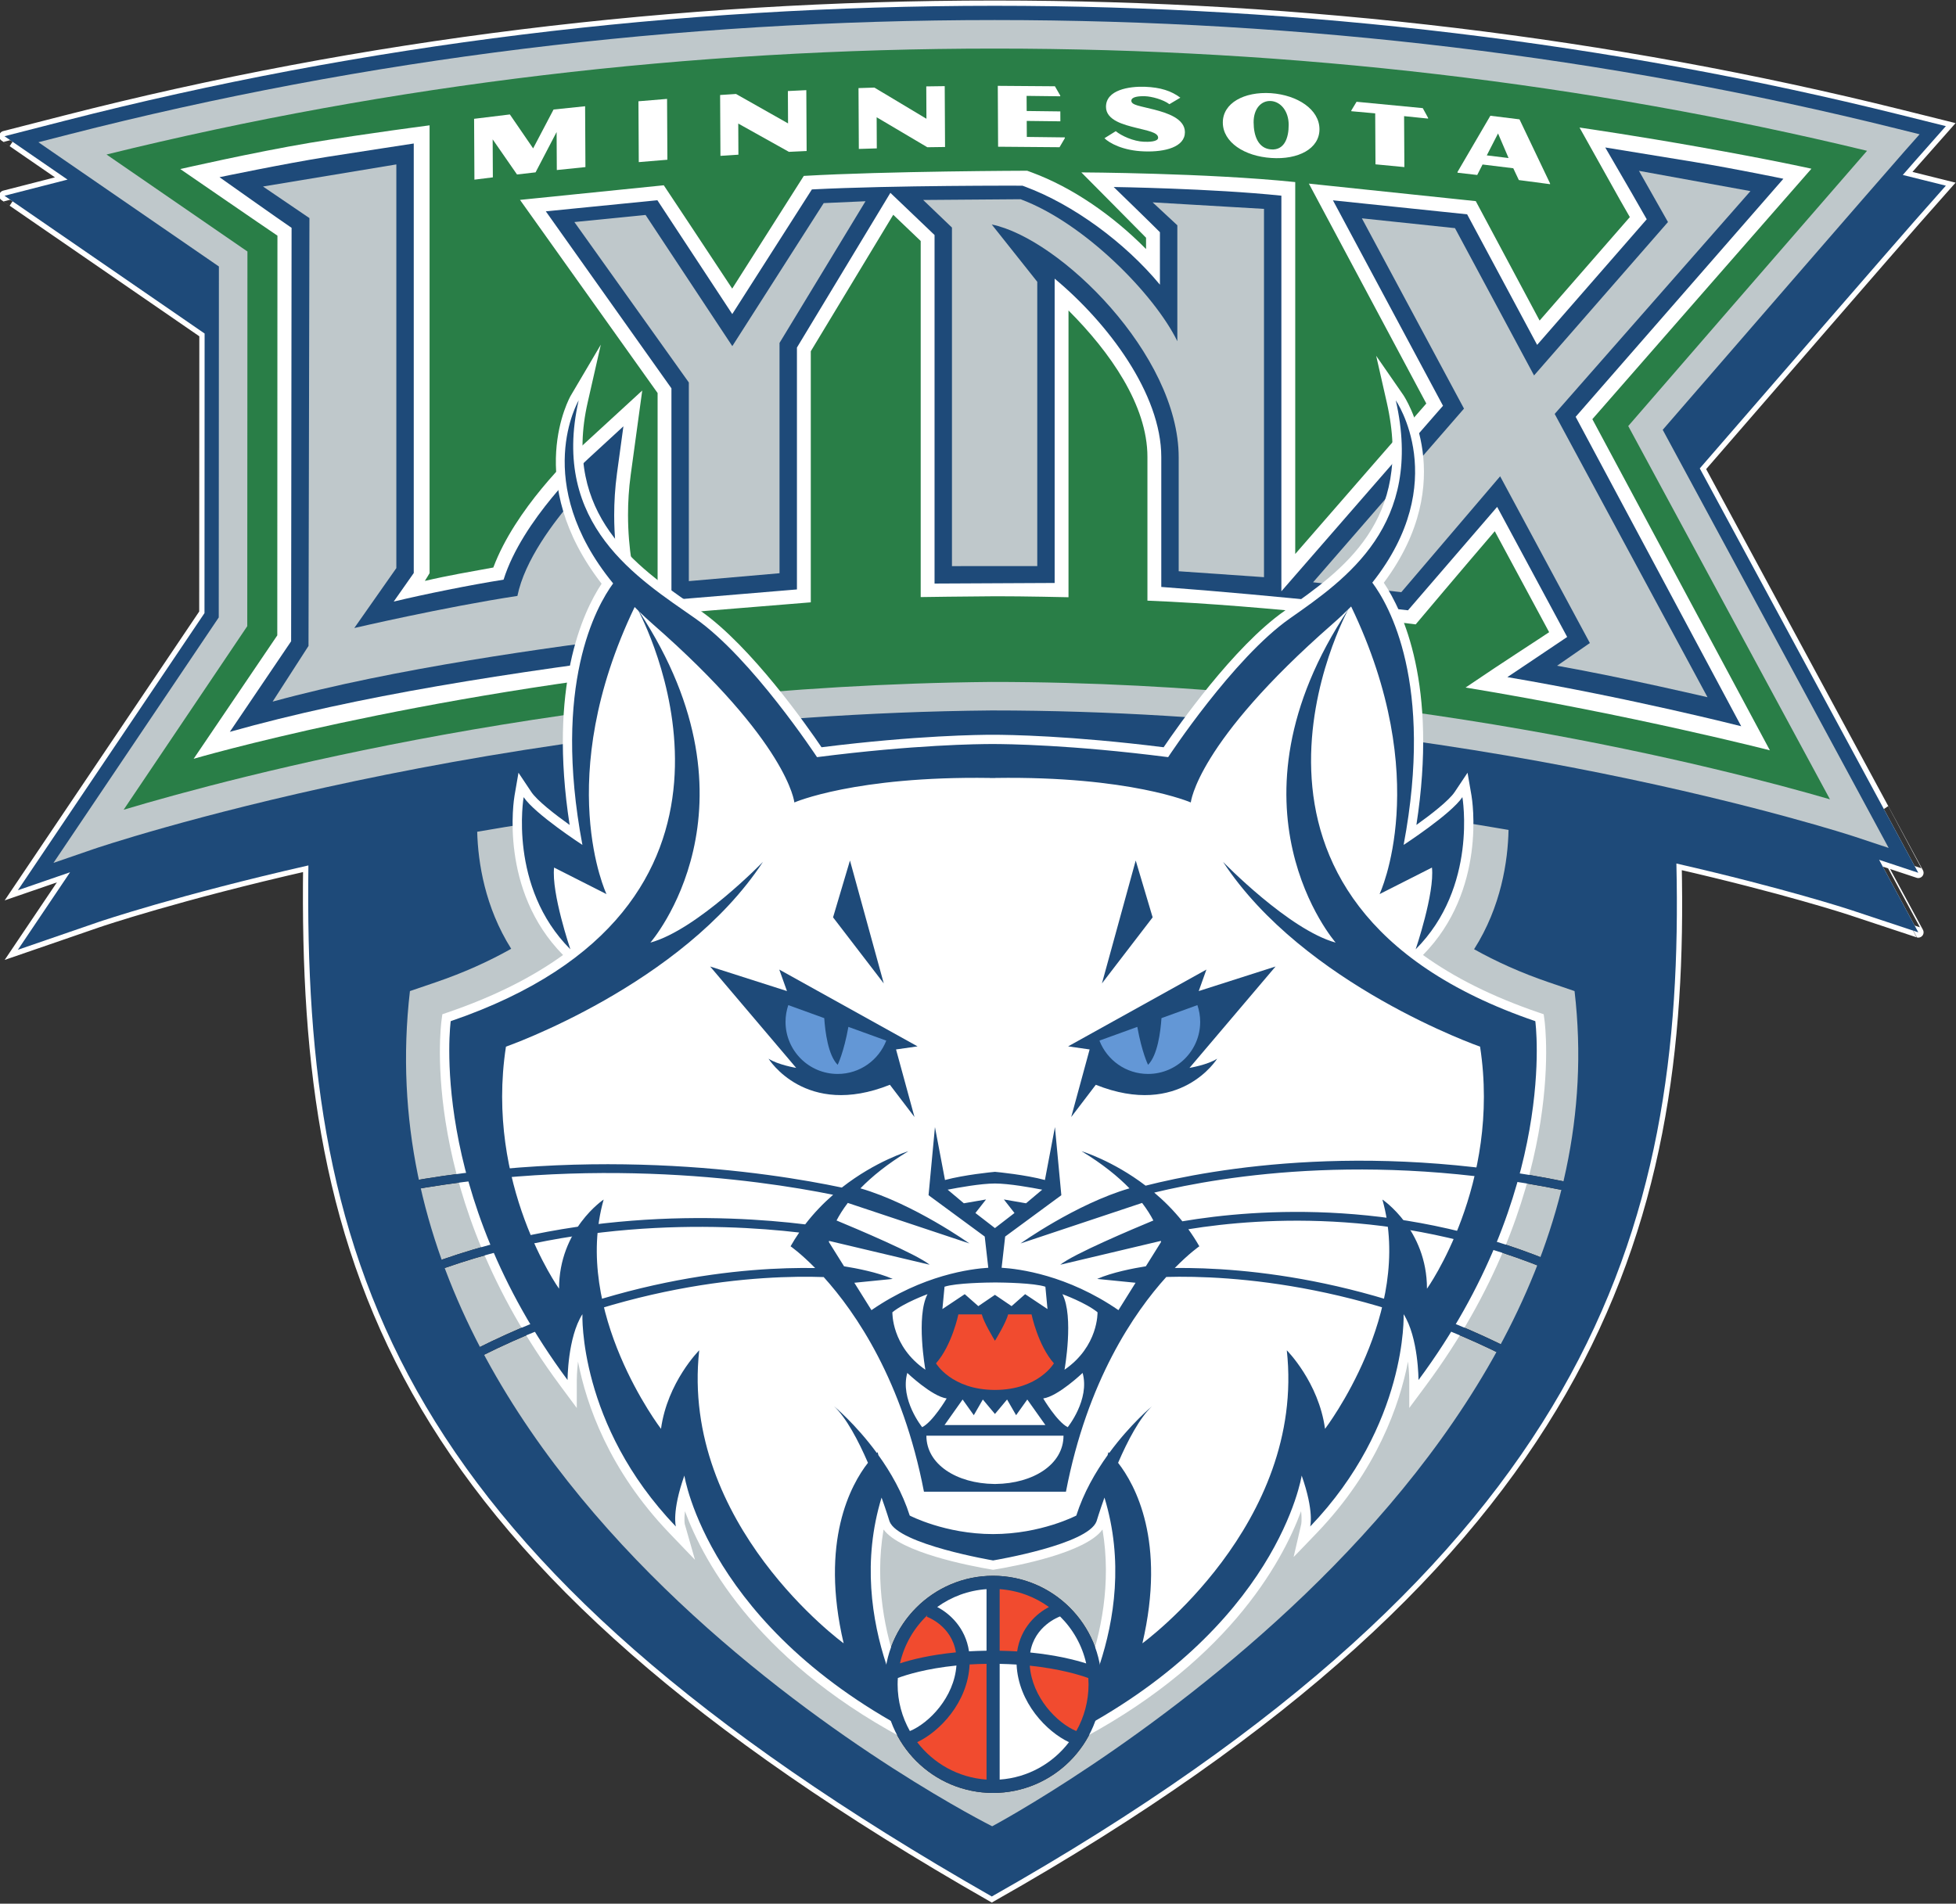 <?xml version="1.0" encoding="UTF-8" standalone="no"?>
<!-- Created with Inkscape (http://www.inkscape.org/) -->

<svg
   xmlns:dc="http://purl.org/dc/elements/1.1/"
   xmlns:cc="http://creativecommons.org/ns#"
   xmlns:rdf="http://www.w3.org/1999/02/22-rdf-syntax-ns#"
   xmlns:svg="http://www.w3.org/2000/svg"
   xmlns="http://www.w3.org/2000/svg"
   xmlns:sodipodi="http://sodipodi.sourceforge.net/DTD/sodipodi-0.dtd"
   xmlns:inkscape="http://www.inkscape.org/namespaces/inkscape"
   id="svg2985"
   version="1.1"
   inkscape:version="0.48.2 r9819"
   width="1001.147"
   height="974.546"
   xml:space="preserve"
   sodipodi:docname="A.svg"><rect width="100%" height="100%" fill="#333333" stroke="none"/><defs
     id="defs2989"><clipPath
       clipPathUnits="userSpaceOnUse"
       id="clipPath3011"><path
         d="M 0,612 792,612 792,0 0,0 0,612 z"
         id="path3013"
         inkscape:connector-curvature="0" /></clipPath><clipPath
       clipPathUnits="userSpaceOnUse"
       id="clipPath3061"><path
         d="m 123.63,323.146 209.47,0 0,99.854 -209.47,0 0,-99.854 z"
         id="path3063"
         inkscape:connector-curvature="0" /></clipPath><clipPath
       clipPathUnits="userSpaceOnUse"
       id="clipPath3083"><path
         d="m 0,-0.225 1,0 0,0.449 -1,0 0,-0.449 z"
         id="path3085"
         inkscape:connector-curvature="0" /></clipPath><linearGradient
       x1="0"
       y1="0"
       x2="1"
       y2="0"
       gradientUnits="userSpaceOnUse"
       gradientTransform="matrix(209.47,0,0,-219.848,123.63,373.636)"
       spreadMethod="pad"
       id="linearGradient3087"><stop
         style="stop-opacity:1;stop-color:#e2dcd7"
         offset="0"
         id="stop3089" /><stop
         style="stop-opacity:1;stop-color:#afa4ac"
         offset="0.264"
         id="stop3091" /><stop
         style="stop-opacity:1;stop-color:#afa4ac"
         offset="0.264"
         id="stop3093" /><stop
         style="stop-opacity:1;stop-color:#f6f6f6"
         offset="0.522"
         id="stop3095" /><stop
         style="stop-opacity:1;stop-color:#7e7378"
         offset="0.876"
         id="stop3097" /><stop
         style="stop-opacity:1;stop-color:#d3d2d2"
         offset="1"
         id="stop3099" /><stop
         style="stop-opacity:1;stop-color:#d3d2d2"
         offset="1"
         id="stop3101" /></linearGradient><clipPath
       clipPathUnits="userSpaceOnUse"
       id="clipPath3109"><path
         d="m 123.63,323.146 209.47,0 0,99.854 -209.47,0 0,-99.854 z"
         id="path3111"
         inkscape:connector-curvature="0" /></clipPath><clipPath
       clipPathUnits="userSpaceOnUse"
       id="clipPath3121"><path
         d="m 129.3,417.054 197.601,0 0,-86.272 -197.601,0 0,86.272 z"
         id="path3123"
         inkscape:connector-curvature="0" /></clipPath><clipPath
       clipPathUnits="userSpaceOnUse"
       id="clipPath3125"><path
         d="m 129.3,330.782 197.601,0 0,86.272 -197.601,0 0,-86.272 z"
         id="path3127"
         inkscape:connector-curvature="0" /></clipPath><clipPath
       clipPathUnits="userSpaceOnUse"
       id="clipPath3179"><path
         d="m 199.648,252.963 52.864,0 0,25.2 -52.864,0 0,-25.2 z"
         id="path3181"
         inkscape:connector-curvature="0" /></clipPath><clipPath
       clipPathUnits="userSpaceOnUse"
       id="clipPath3201"><path
         d="m 0,-0.225 1,0 0,0.449 -1,0 0,-0.449 z"
         id="path3203"
         inkscape:connector-curvature="0" /></clipPath><linearGradient
       x1="0"
       y1="0"
       x2="1"
       y2="0"
       gradientUnits="userSpaceOnUse"
       gradientTransform="matrix(52.864,0,0,-55.483,199.648,265.705)"
       spreadMethod="pad"
       id="linearGradient3205"><stop
         style="stop-opacity:1;stop-color:#e2dcd7"
         offset="0"
         id="stop3207" /><stop
         style="stop-opacity:1;stop-color:#afa4ac"
         offset="0.264"
         id="stop3209" /><stop
         style="stop-opacity:1;stop-color:#afa4ac"
         offset="0.264"
         id="stop3211" /><stop
         style="stop-opacity:1;stop-color:#f6f6f6"
         offset="0.522"
         id="stop3213" /><stop
         style="stop-opacity:1;stop-color:#7e7378"
         offset="0.876"
         id="stop3215" /><stop
         style="stop-opacity:1;stop-color:#d3d2d2"
         offset="1"
         id="stop3217" /><stop
         style="stop-opacity:1;stop-color:#d3d2d2"
         offset="1"
         id="stop3219" /></linearGradient><clipPath
       clipPathUnits="userSpaceOnUse"
       id="clipPath3227"><path
         d="m 199.648,252.963 52.864,0 0,25.2 -52.864,0 0,-25.2 z"
         id="path3229"
         inkscape:connector-curvature="0" /></clipPath><clipPath
       clipPathUnits="userSpaceOnUse"
       id="clipPath3239"><path
         d="m 201.079,276.663 49.868,0 0,-21.773 -49.868,0 0,21.773 z"
         id="path3241"
         inkscape:connector-curvature="0" /></clipPath><clipPath
       clipPathUnits="userSpaceOnUse"
       id="clipPath3243"><path
         d="m 201.079,254.89 49.868,0 0,21.772 -49.868,0 0,-21.772 z"
         id="path3245"
         inkscape:connector-curvature="0" /></clipPath><clipPath
       clipPathUnits="userSpaceOnUse"
       id="clipPath16910"><path
         inkscape:connector-curvature="0"
         d="m 501.024,27.012 64.488,0 0,36.768 -64.488,0 0,-36.768 z"
         id="path16912" /></clipPath><clipPath
       clipPathUnits="userSpaceOnUse"
       id="clipPath17291"><path
         inkscape:connector-curvature="0"
         d="m 36,742.6 171.005,0 0,35.4 L 36,778 36,742.6 z"
         id="path17293" /></clipPath><clipPath
       clipPathUnits="userSpaceOnUse"
       id="clipPath17275"><path
         inkscape:connector-curvature="0"
         d="m 36,742.6 170.895,0 0,35.4 L 36,778 36,742.6 z"
         id="path17277" /></clipPath><clipPath
       clipPathUnits="userSpaceOnUse"
       id="clipPath34615"><path
         inkscape:connector-curvature="0"
         d="M 0,792 612,792 612,0 0,0 0,792 z"
         id="path34617" /></clipPath><clipPath
       clipPathUnits="userSpaceOnUse"
       id="clipPath40428"><path
         inkscape:connector-curvature="0"
         d="m 168.996,218.893 146.004,0 0,130.948 -146.004,0 0,-130.948 z"
         id="path40430" /></clipPath><clipPath
       clipPathUnits="userSpaceOnUse"
       id="clipPath40416"><path
         inkscape:connector-curvature="0"
         d="m 263.8,285.634 c 1.831,-1.324 4.074,-2.444 6.725,-3.349 l 0,0 0.314,-0.107 0.045,-0.33 c 0.057,-0.413 1.298,-10.253 -6.913,-21.327 l 0,0 -0.97,-1.308 -0.002,1.629 c 0,0.01 -0.003,0.468 -0.071,1.078 l 0,0 c -0.487,-2.499 -1.799,-6.326 -5.318,-9.997 l 0,0 c 0,0 -1.358,-1.416 -1.355,-1.403 l 0,0 0.443,1.911 c 0.001,0.005 0.051,0.244 -0.007,0.759 l 0,0 c -1.132,-3.058 -4.399,-9.01 -13.47,-13.636 l 0,0 c 0,0 -1.877,-0.958 -1.878,-0.958 l 0,0 1.187,1.742 c 0.042,0.061 3.65,5.46 2.578,11.784 l 0,0 c -0.98,-1.359 -5.012,-2.124 -6.291,-2.335 l 0,0 -0.089,-0.015 -0.089,0.015 c -1.283,0.217 -5.32,0.995 -6.3,2.335 l 0,0 c -1.071,-6.323 2.536,-11.723 2.577,-11.783 l 0,0 1.195,-1.747 -1.885,0.962 c -9.072,4.626 -12.338,10.579 -13.469,13.636 l 0,0 c -0.06,-0.513 -0.01,-0.749 -0.012,-0.746 l 0,0 0.598,-2.092 -1.505,1.571 c -3.518,3.671 -4.831,7.496 -5.318,9.996 l 0,0 c -0.069,-0.61 -0.071,-1.067 -0.071,-1.077 l 0,0 0,-1.632 -0.973,1.311 c -8.21,11.074 -6.969,20.914 -6.913,21.327 l 0,0 0.046,0.33 0.314,0.107 c 2.651,0.905 4.893,2.024 6.725,3.348 l 0,0 c -2.447,2.48 -2.918,5.61 -2.942,7.534 l 0,0 c -0.698,-0.113 -1.389,-0.227 -2.064,-0.343 l 0,0 c 0.048,-1.802 0.45,-4.398 1.982,-6.827 l 0,0 c -1.3,-0.732 -2.757,-1.393 -4.403,-1.954 l 0,0 -1.503,-0.513 c -3.477,-30.033 33.957,-48.718 33.957,-48.718 l 0,0 c 0,0 37.349,19.86 33.965,48.718 l 0,0 -1.504,0.513 c -1.625,0.554 -3.067,1.206 -4.356,1.928 l 0,0 c 1.579,2.483 1.973,5.147 2.009,6.96 l 0,0 c -0.668,0.115 -1.354,0.228 -2.048,0.339 l 0,0 c -0.007,-1.913 -0.449,-5.11 -2.941,-7.636"
         id="path40418" /></clipPath><clipPath
       clipPathUnits="userSpaceOnUse"
       id="clipPath40284"><path
         inkscape:connector-curvature="0"
         d="m 168.996,218.893 146.004,0 0,130.948 -146.004,0 0,-130.948 z"
         id="path40286" /></clipPath></defs><sodipodi:namedview
     pagecolor="#ffffff"
     bordercolor="#666666"
     borderopacity="1"
     objecttolerance="10"
     gridtolerance="10"
     guidetolerance="10"
     inkscape:pageopacity="0"
     inkscape:pageshadow="2"
     inkscape:window-width="1054"
     inkscape:window-height="1037"
     id="namedview2987"
     showgrid="false"
     fit-margin-left="0.5"
     fit-margin-bottom="0.5"
     fit-margin-top="0.5"
     fit-margin-right="0.5"
     inkscape:zoom="0.43628026"
     inkscape:cx="400.54988"
     inkscape:cy="354.18771"
     inkscape:window-x="856"
     inkscape:window-y="-19"
     inkscape:window-maximized="0"
     inkscape:current-layer="g3105" /><g
     id="g2993"
     inkscape:groupmode="layer"
     inkscape:label="Redbox_Style_Guide-API"
     transform="matrix(1.25,0,0,-1.25,-2266.825,3372.411)"><g
       id="g3069"><g
         id="g3071"><g
           id="g3077"><g
             id="g3079"><g
               id="g3081"
               clip-path="url(#clipPath3083)"><path
                 d="m 126.351,423 c -1.464,0 -2.667,-1.228 -2.719,-2.751 l 0,0 0,-93.226 c 0.052,-1.524 1.255,-2.751 2.719,-2.751 l 0,0 204.029,0 c 1.496,0 2.72,1.283 2.72,2.855 l 0,0 0,93.018 c 0,1.571 -1.224,2.855 -2.72,2.855 l 0,0 -204.029,0 z"
                 style="fill:url(#linearGradient3087);stroke:none"
                 id="path3103"
                 inkscape:connector-curvature="0" /></g></g></g></g></g><g
       id="g3105"
       transform="translate(62.561,-22.042)"><g
         id="g40280"
         transform="matrix(7.021,0,0,7.021,481.428,323.419)"><g
           id="g40282"
           clip-path="url(#clipPath40284)"><g
             id="g40288"
             transform="translate(290.693,294.12)"><path
               d="m 0,0 -10.751,19.898 c 3.688,4.256 11.525,13.296 12.534,14.437 l 1.818,2.055 -2.512,0.625 c 0.324,0.372 0.566,0.649 0.694,0.793 l 1.818,2.055 -2.663,0.663 c -16.953,4.218 -34.723,6.357 -52.815,6.357 -18.614,0 -36.85,-2.254 -54.201,-6.7 l -3.543,-0.908 c -0.011,0.007 3.003,-2.067 3.003,-2.067 l 0.675,-0.465 c -0.045,-0.012 -0.09,-0.022 -0.135,-0.033 l -3.543,-0.908 c -0.011,0.007 3.003,-2.068 3.003,-2.068 l 8.668,-5.968 -0.007,-16.309 -8.11,-12.046 -2.774,-4.12 3.044,1.049 -0.27,-0.402 -2.774,-4.12 4.696,1.618 c 0.1,0.034 4.655,1.577 12.248,3.303 -0.312,-23.664 5.281,-40.406 39.856,-60.143 34.864,19.728 40.412,38.806 39.926,60.255 6.288,-1.44 10.037,-2.665 10.127,-2.695 l 3.981,-1.32 C 1.994,-7.164 0,-3.473 0,-3.473 l -0.292,0.54 2.285,-0.757 C 1.994,-3.691 0,0 0,0"
               style="fill:#ffffff;fill-opacity:1;fill-rule:nonzero;stroke:none"
               id="path40290"
               inkscape:connector-curvature="0" /></g><g
             id="g40292"
             transform="translate(290.693,294.12)"><path
               d="m 0,0 -10.751,19.898 c 3.688,4.256 11.525,13.296 12.534,14.437 l 1.818,2.055 -2.512,0.625 c 0.324,0.372 0.566,0.649 0.694,0.793 l 1.818,2.055 -2.663,0.663 c -16.953,4.218 -34.723,6.357 -52.815,6.357 -18.614,0 -36.85,-2.254 -54.201,-6.7 l -3.543,-0.908 c -0.011,0.007 3.003,-2.067 3.003,-2.067 l 0.675,-0.465 c -0.045,-0.012 -0.09,-0.022 -0.135,-0.033 l -3.543,-0.908 c -0.011,0.007 3.003,-2.068 3.003,-2.068 l 8.668,-5.968 -0.007,-16.309 -8.11,-12.046 -2.774,-4.12 3.044,1.049 -0.27,-0.402 -2.774,-4.12 4.696,1.618 c 0.1,0.034 4.655,1.577 12.248,3.303 -0.312,-23.664 5.281,-40.406 39.856,-60.143 34.864,19.728 40.412,38.806 39.926,60.255 6.288,-1.44 10.037,-2.665 10.127,-2.695 l 3.981,-1.32 C 1.994,-7.164 0,-3.473 0,-3.473 l -0.292,0.54 2.285,-0.757 C 1.994,-3.691 0,0 0,0 z"
               style="fill:none;stroke:#ffffff;stroke-width:0.616;stroke-linecap:butt;stroke-linejoin:miter;stroke-miterlimit:4;stroke-opacity:1;stroke-dasharray:none"
               id="path40294"
               inkscape:connector-curvature="0" /></g><g
             id="g40296"
             transform="translate(290.693,294.12)"><path
               d="m 0,0 -10.751,19.898 c 3.688,4.256 11.525,13.296 12.534,14.437 l 1.818,2.055 -2.512,0.625 c 0.324,0.372 0.566,0.649 0.694,0.793 l 1.818,2.055 -2.663,0.663 c -16.953,4.218 -34.723,6.357 -52.815,6.357 -18.614,0 -36.85,-2.254 -54.201,-6.7 l -3.543,-0.908 c -0.011,0.007 3.003,-2.067 3.003,-2.067 l 0.675,-0.465 c -0.045,-0.012 -0.09,-0.022 -0.135,-0.033 l -3.543,-0.908 c -0.011,0.007 3.003,-2.068 3.003,-2.068 l 8.668,-5.968 -0.007,-16.309 -8.11,-12.046 -2.774,-4.12 3.044,1.049 -0.27,-0.402 -2.774,-4.12 4.696,1.618 c 0.1,0.034 4.655,1.577 12.248,3.303 -0.312,-23.664 5.281,-40.406 39.856,-60.143 34.864,19.728 40.412,38.806 39.926,60.255 6.288,-1.44 10.037,-2.665 10.127,-2.695 l 3.981,-1.32 C 1.994,-7.164 0,-3.473 0,-3.473 l -0.292,0.54 2.285,-0.757 C 1.994,-3.691 0,0 0,0"
               style="fill:#1e4a79;fill-opacity:1;fill-rule:nonzero;stroke:none"
               id="path40298"
               inkscape:connector-curvature="0" /></g><g
             id="g40300"
             transform="translate(271.136,284.042)"><path
               d="m 0,0 c -1.625,0.555 -3.067,1.207 -4.356,1.929 1.579,2.482 1.972,5.146 2.009,6.959 -1.061,0.183 -2.156,0.363 -3.281,0.537 -7.29,-2.548 -16.79,-3.164 -26.703,-3.164 -9.864,-0.09 -19.414,-0.514 -26.909,3.054 -1.113,-0.173 -2.199,-0.351 -3.255,-0.534 0.049,-1.801 0.452,-4.398 1.983,-6.826 -1.3,-0.732 -2.757,-1.393 -4.403,-1.955 l -1.503,-0.513 c -3.477,-30.032 33.957,-48.718 33.957,-48.718 0,0 37.349,19.86 33.964,48.718 L 0,0 z"
               style="fill:#bfc8cb;fill-opacity:1;fill-rule:nonzero;stroke:none"
               id="path40302"
               inkscape:connector-curvature="0" /></g><g
             id="g40304"
             transform="translate(238.727,249.422)"><path
               d="m 0,0 c -3.492,0 -6.332,-2.841 -6.332,-6.333 0,-3.492 2.84,-6.332 6.332,-6.332 3.492,0 6.334,2.84 6.334,6.332 C 6.334,-2.841 3.492,0 0,0"
               style="fill:#231f20;fill-opacity:1;fill-rule:nonzero;stroke:none"
               id="path40306"
               inkscape:connector-curvature="0" /></g><g
             id="g40308"
             transform="translate(292.762,333.508)"><path
               d="m 0,0 -1.331,0.331 c -16.888,4.202 -34.59,6.332 -52.615,6.332 -18.544,0 -36.711,-2.245 -53.994,-6.673 l -1.772,-0.454 c -0.005,0.003 1.501,-1.034 1.501,-1.034 l 9.026,-6.214 -0.009,-20.472 -8.252,-12.256 -1.387,-2.061 2.348,0.809 c 0.226,0.078 23.038,7.816 52.363,8.083 27.83,0 50.105,-7.285 50.327,-7.359 l 1.991,-0.661 -0.997,1.846 -12.18,22.544 c 2.155,2.487 12.877,14.861 14.072,16.212 L 0,0 z"
               style="fill:#bfc8cb;fill-opacity:1;fill-rule:nonzero;stroke:none"
               id="path40310"
               inkscape:connector-curvature="0" /></g><g
             id="g40312"
             transform="translate(238.632,301.562)"><path
               d="m 0,0 c -24.241,-0.221 -44.08,-5.501 -50.611,-7.455 l 7.068,10.497 0.142,0.211 0,0.254 0.01,21.164 0,0.438 -0.362,0.248 -7.856,5.409 c 16.612,4.096 34.025,6.179 51.793,6.179 17.417,0 34.526,-2.01 50.881,-5.963 C 47.777,27.207 37.63,15.495 37.514,15.361 L 37.138,14.927 37.411,14.421 48.902,-6.847 C 42.837,-5.082 23.352,0 0,0"
               style="fill:#297e47;fill-opacity:1;fill-rule:nonzero;stroke:none"
               id="path40314"
               inkscape:connector-curvature="0" /></g><g
             id="g40316"
             transform="translate(286.454,331.499)"><path
               d="m 0,0 c 0,0 -2.157,0.49 -6.562,1.271 -3.705,0.657 -6.314,1.033 -6.963,1.131 l 2.352,-4.207 c 0,0 0.292,-0.51 0.582,-1.017 -1,-1.144 -3.457,-3.962 -5.262,-6.035 -1.263,2.359 -3.723,6.967 -3.723,6.967 l -9.734,1.021 c 0,0 5.887,-11.029 6.849,-12.827 -0.852,-0.974 -4.83,-5.538 -7.644,-8.777 l 0,21.694 c -5.129,0.531 -12.475,0.565 -12.475,0.565 0,0 3.384,-3.408 3.775,-3.811 l 0,-0.661 c -1.988,2.012 -4.329,3.601 -6.642,4.461 l -0.292,0.108 c 0,0 -8.172,-0.021 -13.027,-0.302 0,0 -2.592,-4.09 -4.175,-6.574 -1.482,2.256 -3.991,6.027 -3.991,6.027 l -8.385,-0.852 c 0,0 7.43,-10.431 8.025,-11.266 l 0,-12.566 c -0.579,0.509 -1.045,1.002 -1.18,1.121 -0.191,0.706 -0.545,2.289 -0.545,4.339 0,0.727 0.044,1.511 0.157,2.335 l 0.672,4.917 -3.691,-3.391 c -0.415,-0.383 -3.711,-3.504 -4.994,-6.933 -1.343,-0.245 -2.632,-0.463 -3.994,-0.782 0.08,0.115 0.277,0.454 0.277,0.454 l 0,26.121 c 0,0 -3.561,-0.46 -6.957,-1.016 -3.332,-0.559 -7.582,-1.534 -7.582,-1.534 0,0 4.942,-3.401 5.666,-3.885 -0.004,-1.696 -0.007,-22.266 -0.009,-23.317 -0.471,-0.696 -4.878,-7.199 -4.878,-7.199 0,0 12.709,3.74 30.643,5.53 -0.939,0.887 -1.945,1.825 -3.166,2.903 l 8.515,0.694 0,14.645 c 0.306,0.508 2.956,4.898 4.809,7.962 l 0.251,-0.24 c 0,0 0.79,-0.756 1.35,-1.29 l 0,-20.771 c 0,0 2.743,0.041 4.372,0.048 1.629,0.003 4.248,-0.057 4.248,-0.057 l 0,16.727 c 2.413,-2.412 4.603,-5.52 4.603,-8.542 l 0,-8.384 c 7.116,-0.283 15.645,-1.384 15.645,-1.384 0,0 2.823,3.352 4.612,5.433 1.174,-2.18 2.369,-4.398 3.171,-5.889 -0.567,-0.386 -2.61,-1.689 -4.873,-3.228 9.696,-1.596 17.746,-3.662 17.746,-3.662 0,0 -9.308,17.359 -10.353,19.316 C -11.412,-13.04 0,0 0,0"
               style="fill:#ffffff;fill-opacity:1;fill-rule:nonzero;stroke:none"
               id="path40318"
               inkscape:connector-curvature="0" /></g><g
             id="g40320"
             transform="translate(216.63,311.29)"><path
               d="m 0,0 c 0,0.76 0.047,1.581 0.164,2.443 l 0.374,2.739 -2.055,-1.89 c -0.167,-0.153 -3.846,-3.579 -4.934,-7.054 -1.937,-0.306 -4.603,-0.845 -6.407,-1.278 0.468,0.667 1.169,1.665 1.169,1.665 l 0,25.055 c 0,0 -2.906,-0.444 -5.058,-0.781 -2.513,-0.399 -6.27,-1.185 -6.27,-1.185 0,0 3.623,-2.566 4.203,-2.954 -0.002,-0.989 -0.025,-23.507 -0.027,-24.116 -0.306,-0.451 -3.574,-5.282 -3.574,-5.282 7.456,2.095 16.053,3.442 26.453,4.73 0,0 -3.088,2.853 -3.399,3.127 C 0.463,-4.189 0,-2.406 0,0"
               style="fill:#1e4a79;fill-opacity:1;fill-rule:nonzero;stroke:none"
               id="path40322"
               inkscape:connector-curvature="0" /></g><g
             id="g40324"
             transform="translate(284.818,330.913)"><path
               d="m 0,0 c 0,0 -2.62,0.548 -5.159,0.972 -2.539,0.417 -5.23,0.854 -5.23,0.854 l 1.548,-2.666 c 0,0 0.509,-0.89 0.871,-1.523 -0.711,-0.814 -5.017,-5.749 -6.391,-7.327 -0.99,1.852 -4.083,7.616 -4.083,7.616 l -7.826,0.816 c 0,0 5.828,-10.877 6.419,-11.983 -0.704,-0.805 -7.545,-8.654 -9.426,-10.822 l 0,23.076 c -4.059,0.424 -9.779,0.506 -9.779,0.506 0,0 2.337,-2.268 2.695,-2.636 l 0,-3.061 c -2.044,2.467 -5.063,4.676 -7.854,5.714 l -0.162,0.06 c 0,0 -7.482,0.028 -12.281,-0.218 -0.412,-0.645 -3.433,-5.371 -4.644,-7.272 -1.178,1.792 -4.367,6.641 -4.367,6.641 L -72.175,-1.9 c 0,0 6.98,-9.838 7.326,-10.325 l 0,-12.341 7.319,0.611 0,14.109 c 0.228,0.377 4.055,6.718 5.45,9.025 l 0.977,-0.933 c 0,0 1.162,-1.111 1.599,-1.528 l 0,-20.33 7.004,0.034 0,17.752 c 3.112,-2.59 6.219,-6.717 6.219,-10.408 l 0,-7.576 c 6.778,-0.498 14.388,-1.362 14.388,-1.362 0,0 3.836,4.447 5.2,6.032 0.964,-1.789 3.465,-6.435 4.084,-7.588 -0.72,-0.489 -3.489,-2.342 -3.489,-2.342 7.162,-1.216 13.639,-2.866 13.639,-2.866 0,0 -9.037,16.894 -9.656,18.05 C -11.298,-12.946 0,0 0,0"
               style="fill:#1e4a79;fill-opacity:1;fill-rule:nonzero;stroke:none"
               id="path40326"
               inkscape:connector-curvature="0" /></g><g
             id="g40328"
             transform="translate(196.148,330.461)"><path
               d="M 0,0 2.709,-1.842 2.655,-26.799 0.562,-30.047 c 7.192,1.971 16.278,3.176 21.451,3.839 l -1.781,1.667 c 0,0 -0.436,1.232 -0.651,3.196 -0.447,0.703 -1.166,2.039 -1.391,3.199 -1.255,-1.435 -2.931,-3.666 -3.352,-5.735 -4.287,-0.653 -9.513,-1.873 -9.513,-1.873 l 2.452,3.495 0,23.548 L 0,0 z"
               style="fill:#bfc8cb;fill-opacity:1;fill-rule:nonzero;stroke:none"
               id="path40330"
               inkscape:connector-curvature="0" /></g><g
             id="g40332"
             transform="translate(231.287,329.602)"><path
               d="m 0,0 -2.438,-0.109 -5.33,-8.343 -5.059,7.652 -4.151,-0.414 6.675,-9.358 0,-11.587 5.289,0.46 0,13.434 L 0,0 z"
               style="fill:#bfc8cb;fill-opacity:1;fill-rule:nonzero;stroke:none"
               id="path40334"
               inkscape:connector-curvature="0" /></g><g
             id="g40336"
             transform="translate(249.552,314.667)"><path
               d="m 0,0 0,-6.648 4.975,-0.346 0,21.483 -6.494,0.381 1.44,-1.338 0,-6.761 c -1.326,2.715 -5.406,6.891 -9.141,8.281 l -5.682,-0.043 1.679,-1.609 0,-19.749 4.975,0.003 0,16.582 -2.655,3.343 C -6.944,12.772 0,5.986 0,0"
               style="fill:#bfc8cb;fill-opacity:1;fill-rule:nonzero;stroke:none"
               id="path40338"
               inkscape:connector-curvature="0" /></g><g
             id="g40340"
             transform="translate(271.48,317.196)"><path
               d="m 0,0 11.417,12.997 -6.501,1.182 1.691,-2.986 -7.81,-8.948 -4.612,8.592 -5.43,0.573 5.956,-11.1 -8.802,-10.131 5.146,-0.576 5.764,6.759 5.233,-9.726 -1.911,-1.324 c 4.023,-0.72 8.772,-1.837 8.772,-1.837 L 0,0 z"
               style="fill:#bfc8cb;fill-opacity:1;fill-rule:nonzero;stroke:none"
               id="path40342"
               inkscape:connector-curvature="0" /></g><g
             id="g40344"
             transform="translate(208.479,330.861)"><path
               d="M 0,0 -0.019,3.549 2.067,3.804 3.424,1.824 4.615,4.091 6.455,4.282 6.474,0.733 4.805,0.561 4.793,2.778 3.566,0.426 2.484,0.302 1.064,2.351 1.075,0.134 0,0 z"
               style="fill:#ffffff;fill-opacity:1;fill-rule:nonzero;stroke:none"
               id="path40346"
               inkscape:connector-curvature="0" /></g><g
             id="g40348"
             transform="translate(218.045,335.433)"><path
               d="M 0,0 1.669,0.139 1.688,-3.41 0.019,-3.549 0,0 z"
               style="fill:#ffffff;fill-opacity:1;fill-rule:nonzero;stroke:none"
               id="path40350"
               inkscape:connector-curvature="0" /></g><g
             id="g40352"
             transform="translate(223.736,335.859)"><path
               d="M 0,0 3.034,-1.716 3.024,0.171 4.099,0.223 4.118,-3.327 3.085,-3.376 0.13,-1.726 0.139,-3.542 -0.909,-3.61 -0.928,-0.06 0,0 z"
               style="fill:#ffffff;fill-opacity:1;fill-rule:nonzero;stroke:none"
               id="path40354"
               inkscape:connector-curvature="0" /></g><g
             id="g40356"
             transform="translate(231.807,336.231)"><path
               d="M 0,0 3.034,-1.818 3.024,0.07 4.1,0.085 4.119,-3.465 3.085,-3.479 0.13,-1.73 0.139,-3.546 -0.909,-3.578 -0.928,-0.029 0,0 z"
               style="fill:#ffffff;fill-opacity:1;fill-rule:nonzero;stroke:none"
               id="path40358"
               inkscape:connector-curvature="0" /></g><g
             id="g40360"
             transform="translate(240.682,335.748)"><path
               d="M 0,0 0.005,-0.882 1.967,-0.906 1.97,-1.484 0.008,-1.461 0.013,-2.395 2.231,-2.422 2.232,-2.465 1.921,-2.995 -1.662,-2.966 -1.68,0.585 1.652,0.56 1.962,0.02 1.962,-0.024 0,0 z"
               style="fill:#ffffff;fill-opacity:1;fill-rule:nonzero;stroke:none"
               id="path40362"
               inkscape:connector-curvature="0" /></g><g
             id="g40364"
             transform="translate(249.649,335.643)"><path
               d="m 0,0 -0.638,-0.38 c -0.378,0.281 -1.042,0.45 -1.407,0.464 -0.371,0.013 -0.814,-0.027 -0.813,-0.264 10e-4,-0.259 0.516,-0.304 1.339,-0.517 0.727,-0.189 1.781,-0.516 1.785,-1.311 0.005,-0.869 -1.16,-1.172 -2.38,-1.125 -1.234,0.042 -2.012,0.479 -2.313,0.767 l 0.66,0.412 c 0.329,-0.27 1.029,-0.595 1.651,-0.617 0.243,-0.009 0.821,-0.01 0.82,0.239 -0.002,0.314 -0.653,0.411 -1.318,0.583 -0.642,0.165 -1.719,0.417 -1.723,1.211 -0.005,0.995 1.347,1.205 2.268,1.174 C -1.148,0.6 -0.528,0.394 0,0"
               style="fill:#ffffff;fill-opacity:1;fill-rule:nonzero;stroke:none"
               id="path40366"
               inkscape:connector-curvature="0" /></g><g
             id="g40368"
             transform="translate(254.949,332.624)"><path
               d="M 0,0 C -0.763,0.05 -1.024,0.798 -1.027,1.58 -1.032,2.372 -0.586,2.861 -0.015,2.824 0.555,2.785 1.014,2.235 1.018,1.443 1.022,0.661 0.762,-0.052 0,0 m -2.823,1.565 c 0.005,-1.15 1.264,-1.963 2.825,-2.063 1.563,-0.11 2.818,0.534 2.811,1.684 -0.006,1.14 -1.268,1.986 -2.83,2.096 -1.561,0.1 -2.812,-0.577 -2.806,-1.717"
               style="fill:#ffffff;fill-opacity:1;fill-rule:nonzero;stroke:none"
               id="path40370"
               inkscape:connector-curvature="0" /></g><g
             id="g40372"
             transform="translate(264.097,334.466)"><path
               d="M 0,0 0,-0.043 -1.399,0.1 -1.383,-2.872 -3.068,-2.711 -3.084,0.262 -4.476,0.387 -4.477,0.43 -4.172,0.938 -0.31,0.567 0,0 z"
               style="fill:#ffffff;fill-opacity:1;fill-rule:nonzero;stroke:none"
               id="path40374"
               inkscape:connector-curvature="0" /></g><g
             id="g40376"
             transform="translate(267.52,332.277)"><path
               d="M 0,0 0.657,1.279 1.271,-0.155 0,0 z m 1.545,-0.751 0.325,-0.689 1.82,-0.24 0,0.045 -1.782,3.737 -1.699,0.21 -1.916,-3.279 0,-0.044 1.15,-0.132 0.31,0.611 1.792,-0.219 z"
               style="fill:#ffffff;fill-opacity:1;fill-rule:nonzero;stroke:none"
               id="path40378"
               inkscape:connector-curvature="0" /></g><g
             id="g40380"
             transform="translate(270.884,281.849)"><path
               d="M 0,0 -0.045,0.329 -0.36,0.437 c -2.65,0.905 -4.893,2.024 -6.725,3.348 3.733,3.784 2.868,9.077 2.829,9.301 l -0.23,1.331 -0.75,-1.124 c -0.331,-0.496 -1.366,-1.302 -2.233,-1.922 1.264,8.166 -0.802,12.492 -1.9,14.128 4.463,5.977 1.181,10.887 1.142,10.943 l -1.587,2.294 0.618,-2.72 c 1.565,-6.888 -2.588,-9.796 -5.926,-12.132 l -0.033,-0.024 c -2.97,-2.078 -6.242,-6.757 -7.055,-7.957 -5.419,0.678 -8.997,0.729 -9.977,0.728 -0.697,0.001 -4.407,-0.031 -9.975,-0.728 -0.814,1.201 -4.086,5.879 -7.056,7.958 l -0.497,0.346 c -3.197,2.216 -7.575,5.252 -6.085,11.809 l 0.766,3.37 -1.756,-2.977 c -0.033,-0.056 -2.828,-4.984 1.803,-10.966 -1.107,-1.675 -3.116,-5.993 -1.865,-14.072 -0.867,0.62 -1.902,1.426 -2.233,1.922 l -0.75,1.124 -0.23,-1.331 C -60.104,12.862 -60.969,7.569 -57.236,3.784 -59.068,2.461 -61.31,1.342 -63.96,0.437 L -64.275,0.329 -64.32,0 c -0.057,-0.414 -1.299,-10.254 6.912,-21.327 l 0.973,-1.312 0,1.632 c 0,0.011 0.002,0.467 0.071,1.077 0.487,-2.5 1.8,-6.325 5.317,-9.996 l 1.506,-1.57 -0.598,2.091 c 0.001,-0.002 -0.048,0.233 0.011,0.746 1.132,-3.057 4.398,-9.01 13.47,-13.636 l 1.885,-0.962 -1.195,1.747 c -0.041,0.06 -3.649,5.461 -2.576,11.784 0.978,-1.341 5.016,-2.119 6.299,-2.336 l 0.089,-0.015 0.088,0.015 c 1.28,0.211 5.311,0.976 6.292,2.335 1.072,-6.323 -2.536,-11.723 -2.577,-11.784 l -1.188,-1.742 c -0.001,0 1.878,0.958 1.878,0.958 9.071,4.626 12.338,10.578 13.469,13.636 0.059,-0.515 0.009,-0.754 0.008,-0.759 l -0.443,-1.91 c -0.003,-0.014 1.354,1.402 1.354,1.402 3.519,3.671 4.831,7.497 5.318,9.997 0.069,-0.61 0.072,-1.067 0.072,-1.078 l 10e-4,-1.629 c 0,0 0.971,1.309 0.971,1.309 C 1.298,-10.254 0.057,-0.414 0,0"
               style="fill:#ffffff;fill-opacity:1;fill-rule:nonzero;stroke:none"
               id="path40382"
               inkscape:connector-curvature="0" /></g><g
             id="g40384"
             transform="translate(245.076,283.977)"><path
               d="M 0,0 1.97,7.169 2.957,3.853 0,0 z"
               style="fill:#1e4a79;fill-opacity:1;fill-rule:nonzero;stroke:none"
               id="path40386"
               inkscape:connector-curvature="0" /></g><g
             id="g40388"
             transform="translate(243.104,280.304)"><path
               d="M 0,0 8.065,4.48 7.617,3.226 12.097,4.659 7.079,-1.255 c 0,0 1.075,0.18 1.613,0.538 0,0 -2.15,-3.495 -7.078,-1.523 L 0.18,-4.122 1.254,-0.179 0,0 z"
               style="fill:#1e4a79;fill-opacity:1;fill-rule:nonzero;stroke:none"
               id="path40390"
               inkscape:connector-curvature="0" /></g><g
             id="g40392"
             transform="translate(232.352,283.977)"><path
               d="M 0,0 -1.971,7.169 -2.957,3.853 0,0 z"
               style="fill:#1e4a79;fill-opacity:1;fill-rule:nonzero;stroke:none"
               id="path40394"
               inkscape:connector-curvature="0" /></g><g
             id="g40396"
             transform="translate(234.323,280.304)"><path
               d="m 0,0 -8.065,4.48 0.449,-1.254 -4.48,1.433 5.017,-5.914 c 0,0 -1.075,0.18 -1.613,0.538 0,0 2.151,-3.495 7.079,-1.523 L -0.179,-4.122 -1.255,-0.179 0,0 z"
               style="fill:#1e4a79;fill-opacity:1;fill-rule:nonzero;stroke:none"
               id="path40398"
               inkscape:connector-curvature="0" /></g><g
             id="g40400"
             transform="translate(250.643,282.711)"><path
               d="m 0,0 -2.095,-0.76 c -0.054,-0.793 -0.225,-2.165 -0.783,-2.723 0,0 -0.358,0.718 -0.626,2.213 l -2.209,-0.8 c 0.441,-1.138 1.543,-1.945 2.835,-1.945 1.679,0 3.041,1.361 3.041,3.041 C 0.163,-0.633 0.104,-0.306 0,0"
               style="fill:#6397d6;fill-opacity:1;fill-rule:nonzero;stroke:none"
               id="path40402"
               inkscape:connector-curvature="0" /></g><g
             id="g40404"
             transform="translate(230.289,281.441)"><path
               d="m 0,0 c -0.268,-1.495 -0.625,-2.213 -0.625,-2.213 -0.558,0.558 -0.73,1.93 -0.783,2.723 L -3.505,1.27 C -3.608,0.964 -3.666,0.637 -3.666,0.296 c 0,-1.68 1.361,-3.041 3.041,-3.041 1.292,0 2.394,0.807 2.834,1.945 L 0,0 z"
               style="fill:#6397d6;fill-opacity:1;fill-rule:nonzero;stroke:none"
               id="path40406"
               inkscape:connector-curvature="0" /></g><g
             id="g40408"
             transform="translate(270.35,281.775)"><path
               d="M 0,0 C -20.314,6.936 -10.9,24.029 -10.9,24.029 -18.58,12.51 -11.644,4.583 -11.644,4.583 c -2.724,0.743 -6.565,4.707 -6.565,4.707 4.708,-7.185 14.988,-10.777 14.988,-10.777 1.239,-8.05 -3.097,-14.12 -3.097,-14.12 0,3.469 -2.6,5.202 -2.6,5.202 1.857,-6.563 -3.345,-13.376 -3.345,-13.376 -0.371,2.724 -2.23,4.582 -2.23,4.582 1.115,-10.156 -8.421,-17.092 -8.421,-17.092 1.396,5.958 -0.427,9.257 -1.418,10.528 0.56,1.296 1.256,2.621 1.979,3.302 0,0 -1.261,-1.043 -2.496,-2.726 -0.03,0.028 -0.048,0.044 -0.048,0.044 l -0.047,-0.176 c -0.71,-0.99 -1.401,-2.188 -1.825,-3.52 0,0 -2.058,-1.08 -4.857,-1.081 -2.799,0.001 -4.858,1.081 -4.858,1.081 -0.424,1.333 -1.115,2.532 -1.826,3.521 l -0.047,0.175 c 0,0 -0.017,-0.015 -0.047,-0.044 -1.234,1.684 -2.496,2.726 -2.496,2.726 0.723,-0.681 1.419,-2.006 1.98,-3.301 -0.992,-1.271 -2.815,-4.57 -1.418,-10.529 0,0 -9.537,6.936 -8.423,17.092 0,0 -1.857,-1.858 -2.229,-4.582 0,0 -5.202,6.813 -3.344,13.376 -10e-4,0 -2.602,-1.733 -2.602,-5.202 0,0 -4.335,6.07 -3.096,14.12 0,0 10.281,3.592 14.987,10.777 0,0 -3.839,-3.964 -6.564,-4.707 0,0 6.881,7.866 -0.657,19.313 0.252,-0.243 0.515,-0.488 0.796,-0.734 7.927,-6.936 8.257,-10.405 8.257,-10.405 0,0 3.537,1.545 11.396,1.43 l 0,-0.005 c 0.056,10e-4 0.274,10e-4 0.33,0 l 0,0.005 c 7.859,0.115 11.396,-1.43 11.396,-1.43 -10e-4,0 0.33,3.469 8.257,10.405 0.394,0.345 0.757,0.687 1.093,1.027 4.84,-10.061 1.658,-16.778 1.658,-16.778 l 3.055,1.548 c 0.165,-1.486 -0.95,-4.768 -0.95,-4.768 3.634,3.633 2.725,8.876 2.725,8.876 -0.661,-0.991 -3.427,-2.786 -3.427,-2.786 1.782,9.458 -0.871,14.02 -1.826,15.299 4.656,5.879 1.37,10.629 1.37,10.629 1.651,-7.266 -2.873,-10.404 -6.176,-12.717 -3.302,-2.312 -7.101,-8.092 -7.101,-8.092 -5.68,0.728 -9.432,0.766 -10.24,0.765 -0.806,0.001 -4.558,-0.037 -10.238,-0.765 0,0 -3.799,5.78 -7.102,8.092 -3.303,2.313 -8.45,5.451 -6.799,12.717 0,0 -2.811,-4.776 2.011,-10.675 -0.982,-1.34 -3.553,-5.907 -1.792,-15.253 0,0 -2.766,1.795 -3.427,2.786 0,0 -0.908,-5.243 2.725,-8.876 0,0 -1.115,3.282 -0.949,4.768 l 3.055,-1.548 c 0,0 -3.175,6.702 1.642,16.745 0.075,-0.075 0.149,-0.15 0.227,-0.226 0.719,-1.388 8.467,-17.299 -10.953,-23.93 0,0 -1.362,-9.909 6.813,-20.933 0,0 0,2.477 0.867,3.84 0,0 -0.248,-6.441 5.45,-12.386 0,0 -0.248,0.867 0.496,2.973 0,0 1.362,-8.919 13.748,-15.235 0,0 -4.503,6.583 -2.247,13.95 0.292,-0.818 0.465,-1.389 0.465,-1.389 0.506,-1.342 6.039,-2.277 6.039,-2.277 0.195,0.033 5.525,0.935 6.031,2.277 0,0 0.172,0.571 0.464,1.39 2.256,-7.368 -2.247,-13.951 -2.247,-13.951 12.386,6.316 13.749,15.235 13.749,15.235 0.743,-2.106 0.495,-2.973 0.495,-2.973 5.698,5.945 5.45,12.386 5.45,12.386 0.868,-1.363 0.868,-3.84 0.868,-3.84 C 1.362,-9.909 0,0 0,0"
               style="fill:#1e4a79;fill-opacity:1;fill-rule:nonzero;stroke:none"
               id="path40410"
               inkscape:connector-curvature="0" /></g></g></g><g
         id="g40412"
         transform="matrix(7.021,0,0,7.021,481.428,323.419)"><g
           id="g40414"
           clip-path="url(#clipPath40416)"><g
             id="g40420"
             transform="translate(273.127,271.665)"><path
               d="m 0,0 c 0.078,0.158 0.155,0.316 0.232,0.475 -12.239,2.777 -21.874,1.017 -25.736,0.039 -1.931,1.472 -3.736,2.009 -3.736,2.009 1.228,-0.742 2.131,-1.483 2.795,-2.165 -3.123,-0.908 -6.354,-3.215 -6.354,-3.215 l 7.09,2.364 c 0.287,-0.376 0.5,-0.722 0.657,-1.024 -1.147,-0.476 -4.669,-1.96 -5.429,-2.581 l 5.867,1.39 c 0.007,-0.043 0.009,-0.066 0.009,-0.066 l -0.885,-1.415 c -0.738,-0.118 -1.967,-0.355 -2.84,-0.737 l 2.24,-0.224 -0.998,-1.597 c -2.986,2.057 -5.811,2.411 -6.814,2.472 l 0.207,1.821 3.276,2.411 -0.373,3.973 -0.585,-3.086 c -1.122,0.303 -2.749,0.463 -2.906,0.476 l 0,0.003 c 0,0 -0.005,-10e-4 -0.008,-10e-4 -0.001,0 -0.007,10e-4 -0.007,10e-4 l 0,-0.003 c -0.157,-0.013 -1.784,-0.173 -2.906,-0.476 l -0.586,3.086 -0.373,-3.973 3.276,-2.411 0.208,-1.821 c -1.004,-0.061 -3.828,-0.415 -6.814,-2.472 l -0.998,1.597 2.239,0.224 c -0.872,0.382 -2.101,0.619 -2.84,0.737 l -0.884,1.415 c 0,0 0.002,0.023 0.009,0.066 l 5.867,-1.39 c -0.76,0.621 -4.282,2.105 -5.429,2.581 0.158,0.302 0.37,0.648 0.656,1.024 l 7.091,-2.364 c 0,0 -3.231,2.307 -6.354,3.215 0.664,0.682 1.567,1.423 2.795,2.165 0,0 -1.895,-0.563 -3.88,-2.12 -4.186,0.883 -15.306,2.647 -27.835,-0.167 0.078,-0.159 0.157,-0.316 0.235,-0.474 12.006,2.669 22.684,1.113 27.093,0.221 -0.562,-0.489 -1.119,-1.062 -1.63,-1.727 -4.649,0.569 -14.356,1.029 -23.774,-3.074 0.082,-0.151 0.164,-0.303 0.247,-0.453 9.113,3.957 18.496,3.596 23.179,3.051 -0.176,-0.255 -0.345,-0.522 -0.504,-0.803 0,0 0.58,-0.399 1.435,-1.269 -3.852,0.068 -12.269,-0.486 -21.423,-5.591 0.09,-0.147 0.184,-0.29 0.274,-0.436 9.48,5.279 18.145,5.623 21.646,5.501 1.872,-2.072 4.604,-6.049 5.847,-12.521 l 8.281,0 c 1.244,6.479 3.982,10.458 5.853,12.528 3.649,0.1 12.208,-0.341 21.539,-5.571 0.09,0.145 0.179,0.292 0.269,0.439 -9.025,5.064 -17.352,5.698 -21.314,5.654 0.853,0.869 1.432,1.266 1.432,1.266 -0.2,0.352 -0.416,0.683 -0.641,0.995 4.372,0.707 12.781,1.244 21.664,-2.651 0.083,0.15 0.166,0.301 0.248,0.453 -9.2,4.047 -17.91,3.397 -22.261,2.661 -0.518,0.646 -1.078,1.201 -1.639,1.675 4.045,0.979 13.304,2.519 25,-0.11 m -35.43,-1.081 0.62,0.79 -1.294,-0.223 -0.944,0.794 c 0.634,0.123 1.932,0.358 2.757,0.36 0.827,-0.002 2.124,-0.237 2.757,-0.36 l -0.944,-0.794 -1.292,0.223 0.619,-0.79 -1.14,-0.88 -1.139,0.88 z m -1.801,-4.3 c 0.665,0.222 2.538,0.246 2.933,0.248 l 0.038,0 0.039,0 c 0.388,-0.003 2.207,-0.026 2.872,-0.248 l 0.123,-1.303 -1.304,0.869 -0.79,-0.698 -0.971,0.659 -0.969,-0.659 -0.792,0.698 -1.303,-0.869 0.124,1.303 z m 4.826,-6.579 1.056,-1.49 -5.882,0 1.055,1.49 0.652,-0.915 0.527,0.915 0.706,-0.844 0.707,0.844 0.527,-0.915 0.652,0.915 z m -7.867,5.089 c 0.682,0.559 2.048,1.056 2.048,1.056 -0.683,-1.304 -0.124,-4.407 -0.124,-4.407 -1.986,1.365 -1.924,3.351 -1.924,3.351 m 1.737,-6.703 c 0,0 -1.303,1.614 -0.868,3.165 0,0 1.427,-1.365 2.296,-1.489 0,0 -0.807,-1.365 -1.428,-1.676 m 4.283,-3.313 0,-0.002 c -0.013,0 -0.026,10e-4 -0.039,10e-4 -0.013,0 -0.025,-10e-4 -0.038,-10e-4 l 0,0.002 c -2.194,0.026 -3.96,1.141 -3.96,2.817 l 7.997,0 c 0,-1.676 -1.766,-2.791 -3.96,-2.817 m 4.206,3.313 c -0.621,0.311 -1.429,1.676 -1.429,1.676 0.869,0.124 2.297,1.489 2.297,1.489 0.434,-1.551 -0.868,-3.165 -0.868,-3.165 m -0.187,3.352 c 0,0 0.559,3.103 -0.123,4.407 0,0 1.364,-0.497 2.048,-1.056 0,0 0.062,-1.986 -1.925,-3.351"
               style="fill:#231f20;fill-opacity:1;fill-rule:nonzero;stroke:none"
               id="path40422"
               inkscape:connector-curvature="0" /></g></g></g><g
         id="g40424"
         transform="matrix(7.021,0,0,7.021,481.428,323.419)"><g
           id="g40426"
           clip-path="url(#clipPath40428)"><g
             id="g40432"
             transform="translate(273.127,271.665)"><path
               d="m 0,0 c 0.078,0.158 0.155,0.316 0.232,0.475 -12.239,2.777 -21.874,1.017 -25.736,0.039 -1.931,1.472 -3.736,2.009 -3.736,2.009 1.228,-0.742 2.131,-1.483 2.795,-2.165 -3.123,-0.908 -6.354,-3.215 -6.354,-3.215 l 7.09,2.364 c 0.287,-0.376 0.5,-0.722 0.657,-1.024 -1.147,-0.476 -4.669,-1.96 -5.429,-2.581 l 5.867,1.39 c 0.007,-0.043 0.009,-0.066 0.009,-0.066 l -0.885,-1.415 c -0.738,-0.118 -1.967,-0.355 -2.84,-0.737 l 2.24,-0.224 -0.998,-1.597 c -2.986,2.057 -5.811,2.411 -6.814,2.472 l 0.207,1.821 3.276,2.411 -0.373,3.973 -0.585,-3.086 c -1.122,0.303 -2.749,0.463 -2.906,0.476 l 0,0.003 c 0,0 -0.005,-10e-4 -0.008,-10e-4 -0.001,0 -0.007,10e-4 -0.007,10e-4 l 0,-0.003 c -0.157,-0.013 -1.784,-0.173 -2.906,-0.476 l -0.586,3.086 -0.373,-3.973 3.276,-2.411 0.208,-1.821 c -1.004,-0.061 -3.828,-0.415 -6.814,-2.472 l -0.998,1.597 2.239,0.224 c -0.872,0.382 -2.101,0.619 -2.84,0.737 l -0.884,1.415 c 0,0 0.002,0.023 0.009,0.066 l 5.867,-1.39 c -0.76,0.621 -4.282,2.105 -5.429,2.581 0.158,0.302 0.37,0.648 0.656,1.024 l 7.091,-2.364 c 0,0 -3.231,2.307 -6.354,3.215 0.664,0.682 1.567,1.423 2.795,2.165 0,0 -1.895,-0.563 -3.88,-2.12 -4.186,0.883 -15.306,2.647 -27.835,-0.167 0.078,-0.159 0.157,-0.316 0.235,-0.474 12.006,2.669 22.684,1.113 27.093,0.221 -0.562,-0.489 -1.119,-1.062 -1.63,-1.727 -4.649,0.569 -14.356,1.029 -23.774,-3.074 0.082,-0.151 0.164,-0.303 0.247,-0.453 9.113,3.957 18.496,3.596 23.179,3.051 -0.176,-0.255 -0.345,-0.522 -0.504,-0.803 0,0 0.58,-0.399 1.435,-1.269 -3.852,0.068 -12.269,-0.486 -21.423,-5.591 0.09,-0.147 0.184,-0.29 0.274,-0.436 9.48,5.279 18.145,5.623 21.646,5.501 1.872,-2.072 4.604,-6.049 5.847,-12.521 l 8.281,0 c 1.244,6.479 3.982,10.458 5.853,12.528 3.649,0.1 12.208,-0.341 21.539,-5.571 0.09,0.145 0.179,0.292 0.269,0.439 -9.025,5.064 -17.352,5.698 -21.314,5.654 0.853,0.869 1.432,1.266 1.432,1.266 -0.2,0.352 -0.416,0.683 -0.641,0.995 4.372,0.707 12.781,1.244 21.664,-2.651 0.083,0.15 0.166,0.301 0.248,0.453 -9.2,4.047 -17.91,3.397 -22.261,2.661 -0.518,0.646 -1.078,1.201 -1.639,1.675 4.045,0.979 13.304,2.519 25,-0.11 m -35.43,-1.081 0.62,0.79 -1.294,-0.223 -0.944,0.794 c 0.634,0.123 1.932,0.358 2.757,0.36 0.827,-0.002 2.124,-0.237 2.757,-0.36 l -0.944,-0.794 -1.292,0.223 0.619,-0.79 -1.14,-0.88 -1.139,0.88 z m -1.801,-4.3 c 0.665,0.222 2.538,0.246 2.933,0.248 l 0.038,0 0.039,0 c 0.388,-0.003 2.207,-0.026 2.872,-0.248 l 0.123,-1.303 -1.304,0.869 -0.79,-0.698 -0.971,0.659 -0.969,-0.659 -0.792,0.698 -1.303,-0.869 0.124,1.303 z m 4.826,-6.579 1.056,-1.49 -5.882,0 1.055,1.49 0.652,-0.915 0.527,0.915 0.706,-0.844 0.707,0.844 0.527,-0.915 0.652,0.915 z m -7.867,5.089 c 0.682,0.559 2.048,1.056 2.048,1.056 -0.683,-1.304 -0.124,-4.407 -0.124,-4.407 -1.986,1.365 -1.924,3.351 -1.924,3.351 m 1.737,-6.703 c 0,0 -1.303,1.614 -0.868,3.165 0,0 1.427,-1.365 2.296,-1.489 0,0 -0.807,-1.365 -1.428,-1.676 m 4.283,-3.313 0,-0.002 c -0.013,0 -0.026,10e-4 -0.039,10e-4 -0.013,0 -0.025,-10e-4 -0.038,-10e-4 l 0,0.002 c -2.194,0.026 -3.96,1.141 -3.96,2.817 l 7.997,0 c 0,-1.676 -1.766,-2.791 -3.96,-2.817 m 4.206,3.313 c -0.621,0.311 -1.429,1.676 -1.429,1.676 0.869,0.124 2.297,1.489 2.297,1.489 0.434,-1.551 -0.868,-3.165 -0.868,-3.165 m -0.187,3.352 c 0,0 0.559,3.103 -0.123,4.407 0,0 1.364,-0.497 2.048,-1.056 0,0 0.062,-1.986 -1.925,-3.351"
               style="fill:#1e4a79;fill-opacity:1;fill-rule:nonzero;stroke:none"
               id="path40434"
               inkscape:connector-curvature="0" /></g><g
             id="g40436"
             transform="translate(238.727,249.422)"><path
               d="m 0,0 c -3.492,0 -6.332,-2.841 -6.332,-6.333 0,-3.492 2.84,-6.332 6.332,-6.332 3.492,0 6.334,2.84 6.334,6.332 C 6.334,-2.841 3.492,0 0,0"
               style="fill:#1e4a79;fill-opacity:1;fill-rule:nonzero;stroke:none"
               id="path40438"
               inkscape:connector-curvature="0" /></g><g
             id="g40440"
             transform="translate(242.64,247.045)"><path
               d="m 0,0 c 0.744,-0.737 1.281,-1.679 1.518,-2.735 -0.656,0.209 -1.755,0.486 -3.264,0.638 0.248,1.555 1.676,2.081 1.74,2.104 0,0 -0.02,0.018 0.006,-0.007"
               style="fill:#ffffff;fill-opacity:1;fill-rule:nonzero;stroke:none"
               id="path40442"
               inkscape:connector-curvature="0" /></g><g
             id="g40444"
             transform="translate(237.323,245.017)"><path
               d="m 0,0 c -0.203,1.384 -1.141,2.216 -1.854,2.583 0.82,0.594 1.806,0.969 2.877,1.043 l 0,-3.591 C 0.667,0.029 0.323,0.019 0,0"
               style="fill:#ffffff;fill-opacity:1;fill-rule:nonzero;stroke:none"
               id="path40446"
               inkscape:connector-curvature="0" /></g><g
             id="g40448"
             transform="translate(233.174,243.462)"><path
               d="M 0,0 C 0.49,0.183 1.644,0.548 3.416,0.726 3.281,-1.127 1.827,-2.63 0.701,-3.096 c -0.454,0.806 -0.715,1.735 -0.715,2.723 0,0.126 0.006,0.25 0.014,0.373"
               style="fill:#ffffff;fill-opacity:1;fill-rule:nonzero;stroke:none"
               id="path40450"
               inkscape:connector-curvature="0" /></g><g
             id="g40452"
             transform="translate(239.111,237.535)"><path
               d="M 0,0 0,6.75 C 0.343,6.743 0.674,6.73 0.987,6.71 1.091,4.484 2.754,2.786 4.043,2.182 3.098,0.944 1.647,0.113 0,0"
               style="fill:#ffffff;fill-opacity:1;fill-rule:nonzero;stroke:none"
               id="path40454"
               inkscape:connector-curvature="0" /></g><g
             id="g40456"
             transform="translate(239.111,245.051)"><path
               d="M 0,0 0,3.592 C 1.068,3.518 2.055,3.143 2.875,2.549 2.162,2.182 1.223,1.348 1.02,-0.04 0.696,-0.019 0.354,-0.007 0,0"
               style="fill:#f14b2f;fill-opacity:1;fill-rule:nonzero;stroke:none"
               id="path40458"
               inkscape:connector-curvature="0" /></g><g
             id="g40460"
             transform="translate(234.895,247.122)"><path
               d="m 0,0 -0.031,-0.09 -0.001,0 C 0.033,-0.113 1.413,-0.619 1.665,-2.167 0.148,-2.314 -0.943,-2.594 -1.597,-2.806 -1.35,-1.715 -0.782,-0.745 0,0"
               style="fill:#f14b2f;fill-opacity:1;fill-rule:nonzero;stroke:none"
               id="path40462"
               inkscape:connector-curvature="0" /></g><g
             id="g40464"
             transform="translate(234.301,239.717)"><path
               d="m 0,0 c 1.291,0.605 2.956,2.306 3.057,4.534 0.312,0.02 0.644,0.03 0.988,0.035 l 0,-6.751 C 2.397,-2.069 0.945,-1.238 0,0"
               style="fill:#f14b2f;fill-opacity:1;fill-rule:nonzero;stroke:none"
               id="path40466"
               inkscape:connector-curvature="0" /></g><g
             id="g40468"
             transform="translate(243.581,240.366)"><path
               d="M 0,0 C -1.125,0.465 -2.577,1.964 -2.714,3.814 -0.961,3.631 0.203,3.272 0.701,3.092 0.709,2.97 0.714,2.847 0.714,2.723 0.714,1.735 0.454,0.806 0,0"
               style="fill:#f14b2f;fill-opacity:1;fill-rule:nonzero;stroke:none"
               id="path40470"
               inkscape:connector-curvature="0" /></g><g
             id="g40472"
             transform="translate(242.274,261.815)"><path
               d="m 0,0 c -0.931,1.055 -1.303,2.855 -1.303,2.855 l -1.366,0 C -2.785,2.39 -3.364,1.436 -3.437,1.317 -3.51,1.436 -4.089,2.39 -4.205,2.855 l -1.366,0 c 0,0 -0.372,-1.8 -1.304,-2.855 0,0 0.898,-1.544 3.43,-1.551 l 0,-0.001 0.008,0 0.007,0 0,0.001 C -0.898,-1.544 0,0 0,0"
               style="fill:#f14b2f;fill-opacity:1;fill-rule:nonzero;stroke:none"
               id="path40474"
               inkscape:connector-curvature="0" /></g></g></g></g><g
       id="g3187"><g
         id="g3189"><g
           id="g3195"><g
             id="g3197"><g
               id="g3199"
               clip-path="url(#clipPath3201)"><path
                 d="m 200.335,278.163 c -0.362,0 -0.66,-0.296 -0.685,-0.668 l 0,0 0,-23.579 c 0.025,-0.372 0.323,-0.669 0.685,-0.669 l 0,0 51.49,0 c 0.378,0 0.687,0.324 0.687,0.72 l 0,0 0,23.476 c 0,0.396 -0.309,0.72 -0.687,0.72 l 0,0 -51.49,0 z"
                 style="fill:url(#linearGradient3205);stroke:none"
                 id="path3221"
                 inkscape:connector-curvature="0" /></g></g></g></g></g></g></svg>